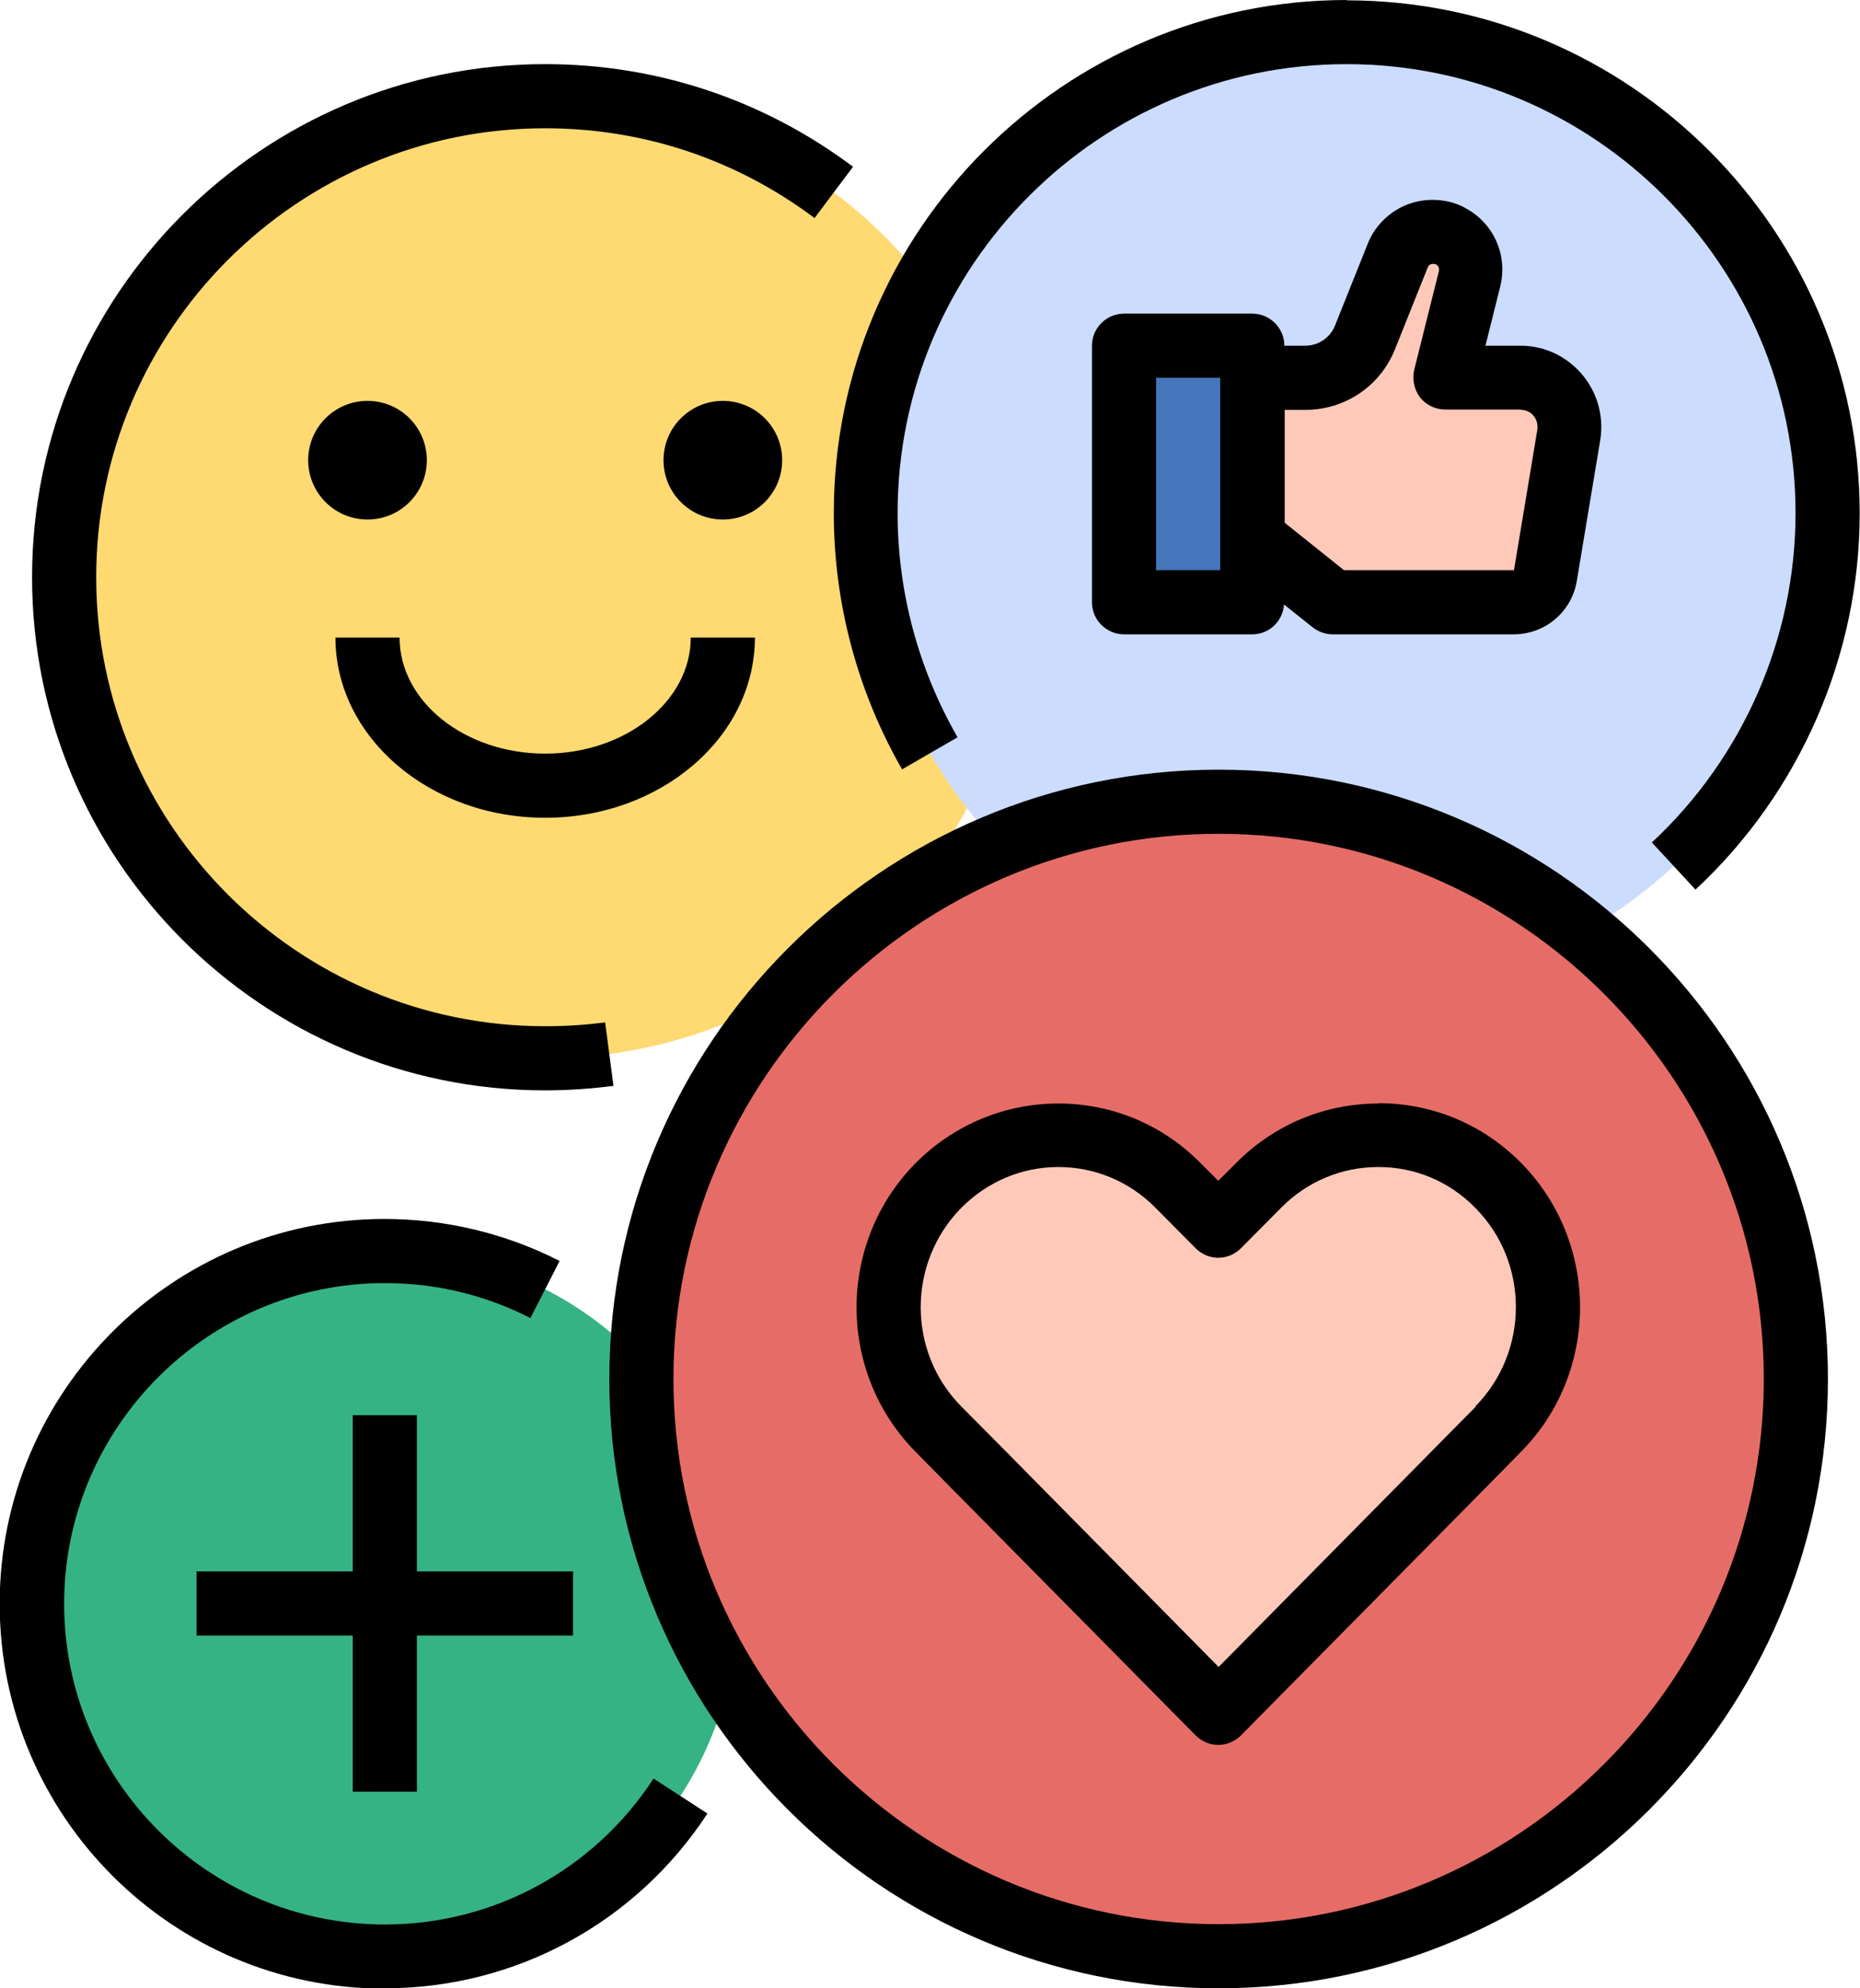 <?xml version="1.0" encoding="UTF-8"?>
<!DOCTYPE svg PUBLIC '-//W3C//DTD SVG 1.0//EN'
          'http://www.w3.org/TR/2001/REC-SVG-20010904/DTD/svg10.dtd'>
<svg data-name="Layer 1" height="62.0" preserveAspectRatio="xMidYMid meet" version="1.0" viewBox="3.0 1.0 58.0 62.0" width="58.0" xmlns="http://www.w3.org/2000/svg" xmlns:xlink="http://www.w3.org/1999/xlink" zoomAndPan="magnify"
><g id="change1_1"
  ><circle cx="15" cy="51" fill="#36b385" r="11"
  /></g
  ><g id="change2_1"
  ><circle cx="20" cy="19" fill="#ffda73" r="15"
  /></g
  ><g id="change3_1"
  ><circle cx="45" cy="17" fill="#ccdcff" r="15"
  /></g
  ><g id="change4_1"
  ><circle cx="41" cy="44" fill="#e66d67" r="18"
  /></g
  ><g id="change5_1"
  ><path d="M48.49,46.83l-7.49,7.58-7.48-7.58h0l-1.25-1.27c-2.06-2.09-2.06-5.48,0-7.58h0c2.07-2.1,5.42-2.1,7.49,0l1.25,1.26,1.25-1.26c2.07-2.1,5.42-2.09,7.49,0h0c2.06,2.09,2.06,5.49,0,7.58l-1.25,1.27" fill="#ffc9b9"
  /></g
  ><g id="change6_1"
  ><circle cx="14.46" cy="15.35" r="1.85"
  /></g
  ><g id="change6_2"
  ><circle cx="25.54" cy="15.35" r="1.85"
  /></g
  ><g id="change7_1"
  ><path d="M38.05 11.78H42.05V19.78H38.05z" fill="#4575ba"
  /></g
  ><g id="change5_2"
  ><path d="M42.05,17.78l2.5,2h5.65c.49,0,.91-.35,.99-.84l.73-4.39c.08-.49-.08-.98-.43-1.33h0c-.29-.29-.67-.45-1.08-.45h-2.37l.77-3.08c.13-.54-.12-1.1-.62-1.35h0c-.62-.31-1.37-.02-1.63,.62l-1.02,2.55c-.3,.76-1.04,1.26-1.86,1.26h-1.65" fill="#ffc9b9"
  /></g
  ><g id="change6_3"
  ><path d="M45,1c-8.82,0-16,7.18-16,16,0,2.81,.74,5.57,2.13,7.99l1.73-1c-1.22-2.12-1.87-4.53-1.87-6.99,0-7.72,6.28-14,14-14s14,6.28,14,14c0,3.88-1.63,7.62-4.48,10.27l1.36,1.47c3.25-3.02,5.12-7.3,5.12-11.73,0-8.82-7.18-16-16-16Z"
  /></g
  ><g id="change6_4"
  ><path d="M60,44c0-10.48-8.52-19-19-19s-19,8.52-19,19,8.52,19,19,19,19-8.52,19-19Zm-19,17c-9.37,0-17-7.63-17-17s7.63-17,17-17,17,7.63,17,17-7.63,17-17,17Z"
  /></g
  ><g id="change6_5"
  ><path d="M15,63c4.07,0,7.83-2.04,10.06-5.45l-1.68-1.09c-1.86,2.85-4.99,4.55-8.38,4.55-5.51,0-10-4.49-10-10s4.49-10,10-10c1.6,0,3.13,.37,4.54,1.09l.91-1.78c-1.68-.86-3.56-1.31-5.46-1.31-6.62,0-12,5.38-12,12s5.38,12,12,12Z"
  /></g
  ><g id="change6_6"
  ><path d="M16 56.87L16 52 20.87 52 20.87 50 16 50 16 45.13 14 45.13 14 50 9.13 50 9.13 52 14 52 14 56.87 16 56.87z"
  /></g
  ><g id="change6_7"
  ><path d="M29.6,6.2c-2.79-2.09-6.11-3.2-9.6-3.2C11.18,3,4,10.18,4,19s7.18,16,16,16c.71,0,1.43-.05,2.13-.14l-.26-1.98c-.61,.08-1.24,.12-1.87,.12-7.72,0-14-6.28-14-14S12.28,5,20,5c3.06,0,5.96,.97,8.4,2.8l1.2-1.6Z"
  /></g
  ><g id="change6_8"
  ><path d="M20,24.5c-2.5,0-4.54-1.62-4.54-3.62h-2c0,3.1,2.93,5.62,6.54,5.62s6.54-2.52,6.54-5.62h-2c0,1.99-2.04,3.62-4.54,3.62Z"
  /></g
  ><g id="change6_9"
  ><path d="M45.99,35.41h0c-1.68,0-3.27,.66-4.46,1.87l-.54,.54-.54-.54c-1.19-1.21-2.77-1.87-4.45-1.87h0c-1.68,0-3.27,.67-4.46,1.87-2.44,2.48-2.44,6.5,0,8.98l1.25,1.27s.05,.05,.08,.08l7.41,7.5c.19,.19,.44,.3,.71,.3h0c.27,0,.52-.11,.71-.3l7.49-7.58s0,0,0,0l1.25-1.27c2.44-2.48,2.44-6.51,0-8.99-1.19-1.21-2.77-1.87-4.46-1.87Zm3.03,9.45l-8.02,8.12-6.77-6.86s-.05-.05-.08-.08l-1.18-1.19c-1.68-1.7-1.68-4.47,0-6.18,.81-.82,1.89-1.28,3.03-1.28h0c1.14,0,2.22,.45,3.03,1.27l1.25,1.26c.19,.19,.44,.3,.71,.3s.52-.11,.71-.3l1.25-1.26c.81-.82,1.89-1.27,3.03-1.27h0c1.15,0,2.22,.45,3.03,1.28,1.68,1.7,1.68,4.47,0,6.18Z"
  /></g
  ><g id="change6_10"
  ><path d="M48.65,7.46c-.54-.27-1.18-.3-1.75-.09-.57,.22-1.03,.67-1.25,1.23l-1.02,2.55c-.15,.38-.52,.63-.93,.63h-.65c0-.55-.45-1-1-1h-4c-.55,0-1,.45-1,1v8c0,.55,.45,1,1,1h4c.53,0,.95-.41,.99-.93l.89,.71c.18,.14,.4,.22,.62,.22h5.65c.98,0,1.81-.7,1.97-1.67l.73-4.39c.13-.8-.13-1.62-.71-2.2-.48-.48-1.11-.74-1.78-.74h-1.09l.46-1.84c.25-1-.22-2.02-1.14-2.48Zm-7.6,11.32h-2v-6h2v6Zm9.37-5c.14,0,.27,.05,.37,.15,.12,.12,.17,.29,.15,.46l-.73,4.39h-5.3l-1.85-1.48v-3.52h.65c1.23,0,2.33-.74,2.79-1.89l1.02-2.55c.02-.06,.07-.09,.1-.1,.03-.01,.09-.02,.15,0,.08,.04,.12,.12,.1,.21l-.77,3.08c-.07,.3,0,.62,.18,.86,.19,.24,.48,.38,.79,.38h2.37Z"
  /></g
></svg
>
